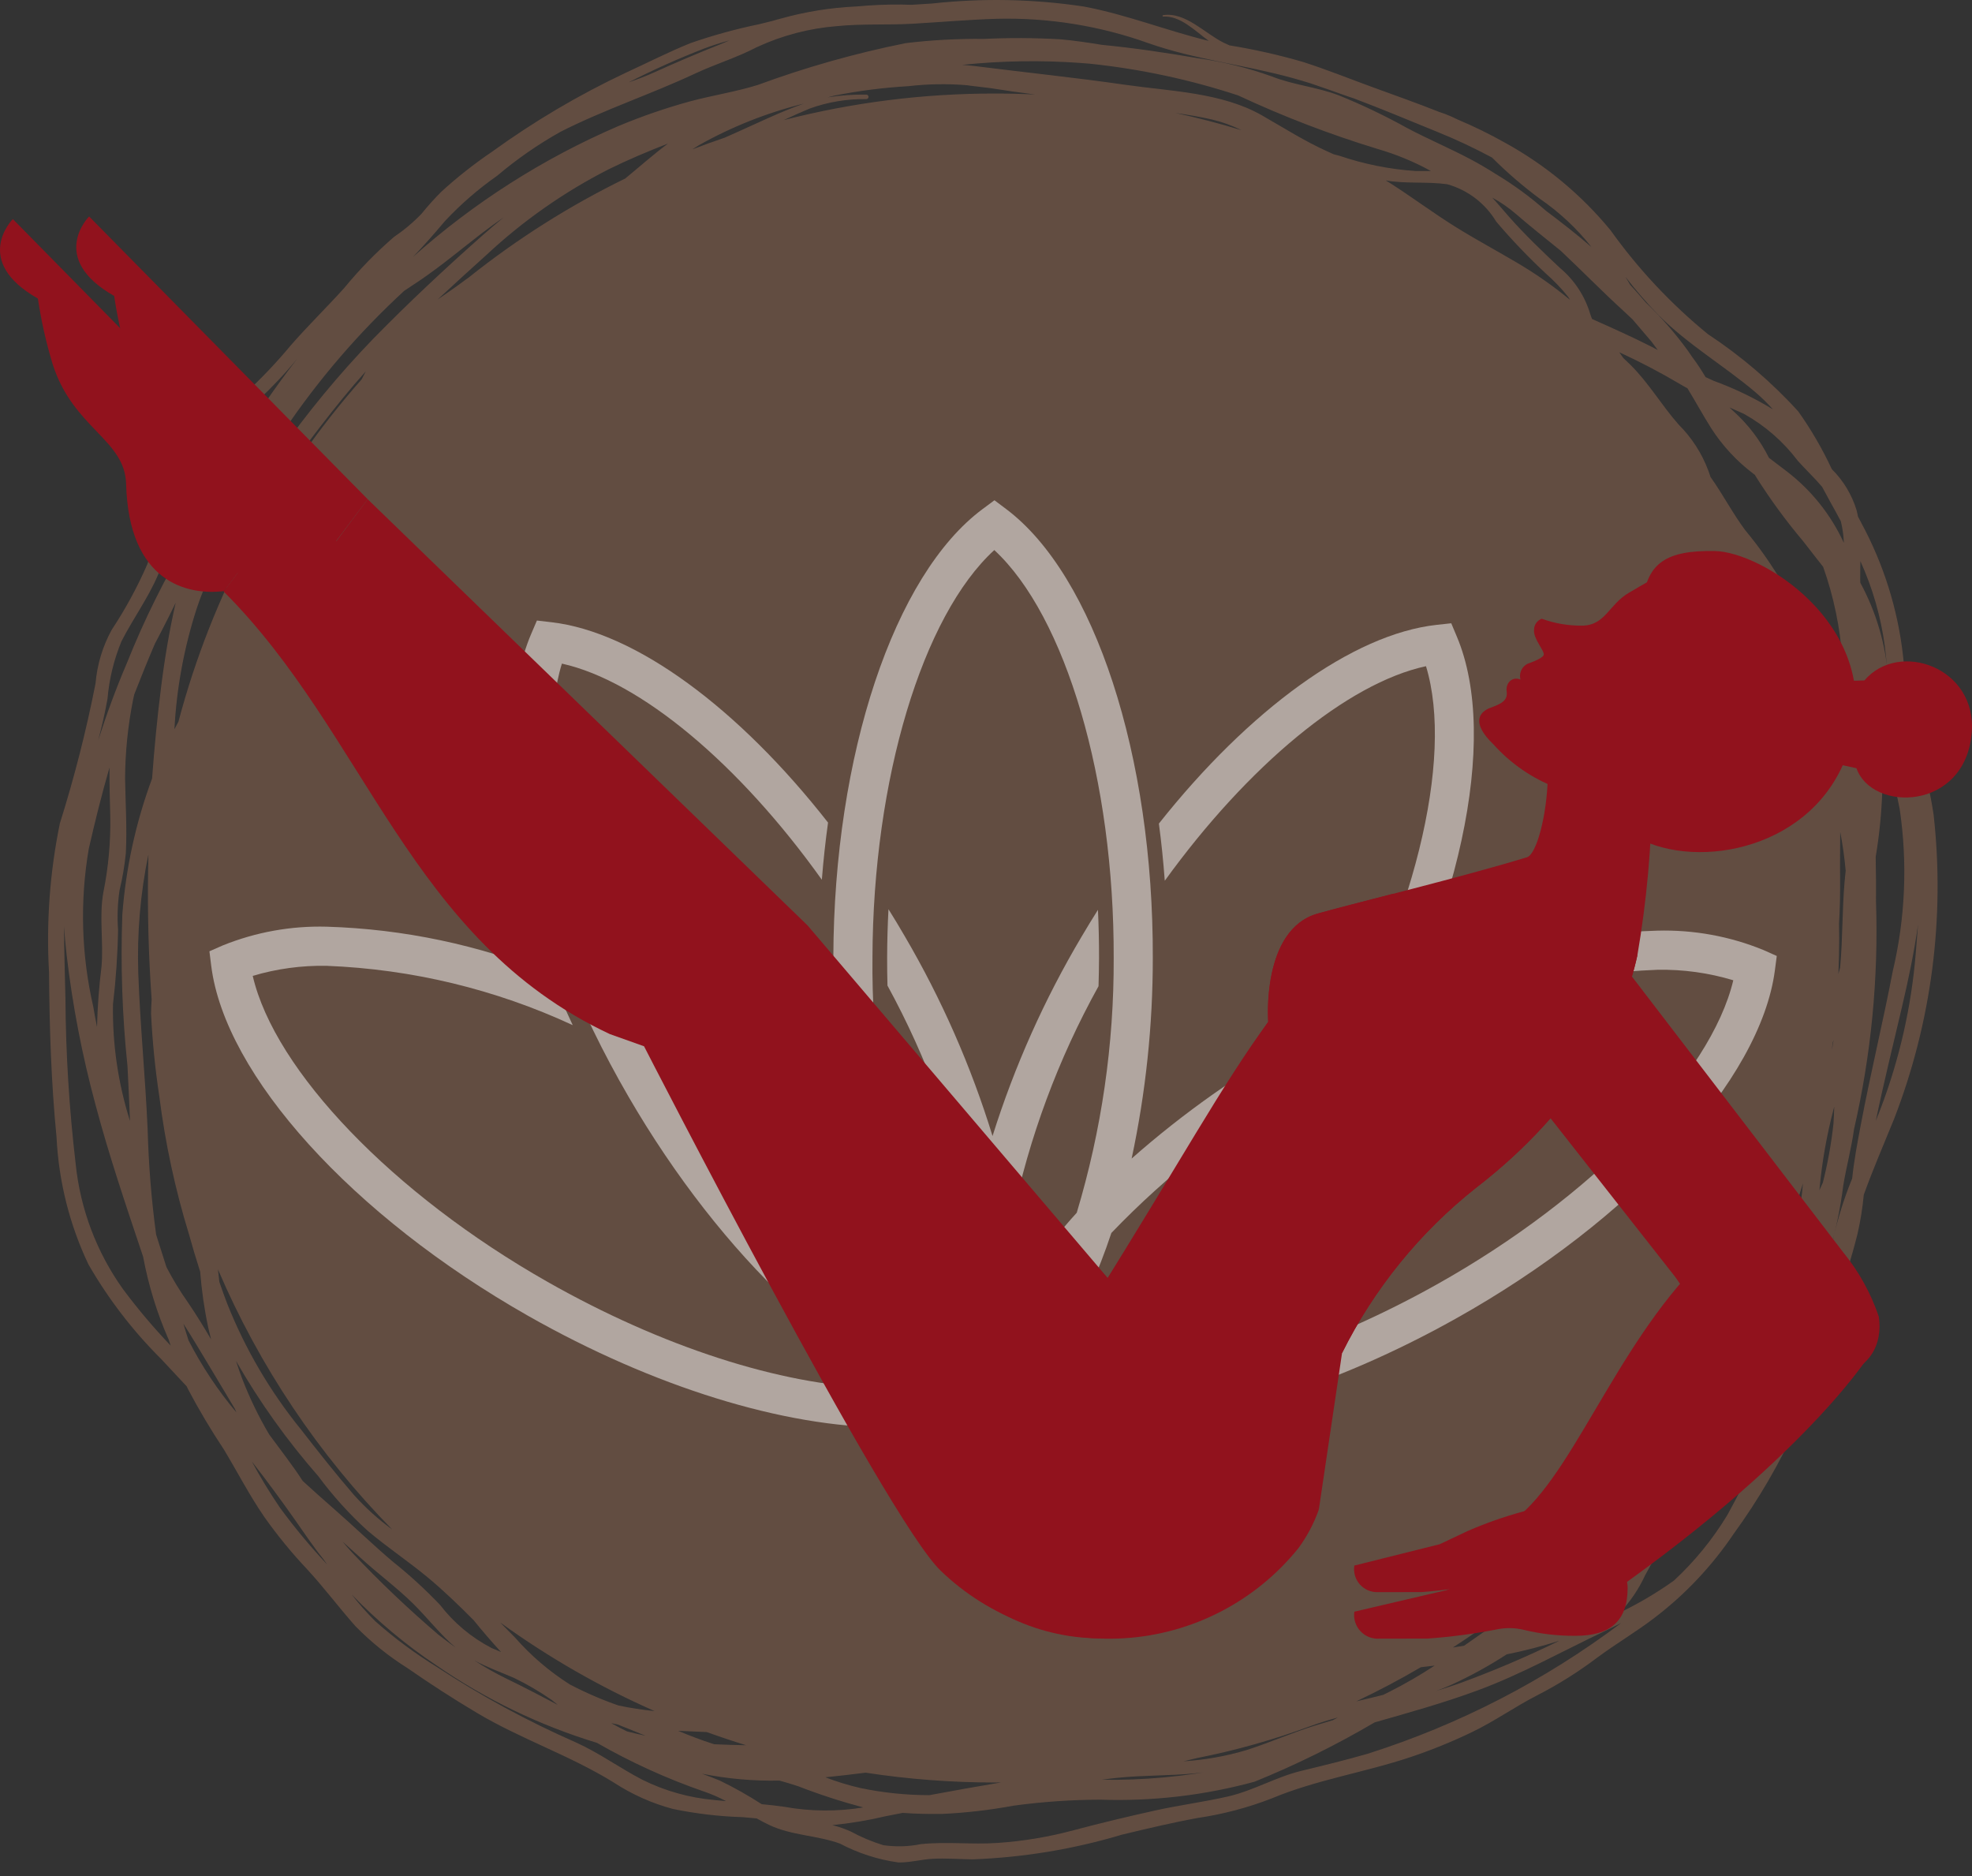 <?xml version="1.0" encoding="UTF-8"?> <svg xmlns="http://www.w3.org/2000/svg" width="82" height="78" viewBox="0 0 82 78" fill="none"><rect x="0" y="0" width="82" height="78" fill="#333333" stroke="none"/> <path opacity="0.5" d="M77.999 46.605C78.33 45.015 78.718 43.438 79.09 41.858C79.356 40.725 79.596 39.585 79.757 38.435C79.728 38.838 79.695 39.237 79.662 39.626C79.482 41.844 78.988 44.025 78.196 46.104C78.132 46.272 78.066 46.438 77.999 46.605ZM74.108 59.661C74.305 59.15 74.494 58.637 74.683 58.126C74.852 57.666 75.041 57.206 75.234 56.745C74.986 57.585 74.68 58.407 74.32 59.206C74.251 59.359 74.179 59.51 74.108 59.661ZM56.871 72.916C55.956 73.18 55.029 73.405 54.104 73.629C53.054 73.884 52.116 74.452 51.059 74.693C50.072 74.918 49.063 75.049 48.072 75.267C46.923 75.521 45.778 75.794 44.641 76.097C43.605 76.375 42.545 76.552 41.475 76.624C40.415 76.696 39.351 76.564 38.294 76.673C37.779 76.778 37.249 76.793 36.729 76.717C36.259 76.573 35.805 76.382 35.374 76.147C35.127 76.037 34.871 75.948 34.609 75.882C35.362 75.809 36.109 75.684 36.844 75.509C37.075 75.462 37.308 75.42 37.539 75.374C38.079 75.414 38.62 75.424 39.158 75.418C40.159 75.373 41.156 75.258 42.142 75.075C43.342 74.911 44.551 74.828 45.763 74.825C47.923 74.898 50.083 74.646 52.169 74.077C53.89 73.378 55.558 72.554 57.159 71.612C58.604 71.199 60.052 70.797 61.463 70.274C63.255 69.611 64.947 68.664 66.672 67.844C66.923 67.726 67.171 67.602 67.417 67.477C64.234 69.872 60.668 71.711 56.871 72.916ZM29.7 74.839C28.661 74.747 27.649 74.462 26.715 73.999C25.771 73.511 24.924 72.886 23.95 72.446C21.945 71.566 20.018 70.521 18.187 69.321C17.277 68.761 16.417 68.124 15.616 67.416C15.258 67.064 14.926 66.687 14.62 66.289C15.687 67.397 16.871 68.387 18.15 69.241C20.194 70.653 22.444 71.739 24.82 72.461C26.231 73.27 27.715 73.946 29.252 74.479C29.577 74.588 29.892 74.725 30.194 74.887C30.029 74.872 29.864 74.856 29.7 74.839ZM11.645 62.692C11.22 62.069 10.828 61.424 10.47 60.761C11.087 61.55 11.679 62.358 12.256 63.176C12.648 63.732 13.017 64.291 13.438 64.813C13.495 64.894 13.553 64.975 13.611 65.055C12.909 64.307 12.252 63.518 11.645 62.692ZM5.112 53.596C4.016 52.06 3.338 50.265 3.146 48.388C2.878 46.111 2.736 43.821 2.721 41.529C2.703 40.524 2.661 39.515 2.663 38.51C2.688 38.913 2.728 39.317 2.772 39.715C3.017 41.804 3.415 43.873 3.964 45.903C4.527 48.03 5.237 50.116 5.935 52.201L5.952 52.252C6.173 53.44 6.53 54.598 7.016 55.704C7.043 55.787 7.07 55.867 7.098 55.948C6.389 55.205 5.725 54.419 5.112 53.596ZM5.051 26.664C5.528 25.728 6.142 24.894 6.562 23.922C6.938 23.049 7.221 22.145 7.633 21.286C8.109 20.412 8.645 19.572 9.239 18.772C9.642 17.993 10.149 17.272 10.746 16.63C11.323 16.092 11.864 15.517 12.365 14.907C11.415 16.137 10.534 17.42 9.728 18.749C9.354 19.378 9.018 20.03 8.722 20.7C8.417 21.253 8.128 21.817 7.848 22.385C6.857 24.034 6 25.76 5.286 27.546C4.829 28.613 4.431 29.695 4.079 30.794C4.231 30.219 4.367 29.64 4.47 29.053C4.54 28.232 4.736 27.426 5.051 26.664ZM29.27 2.021C29.609 1.891 29.965 1.78 30.328 1.68C30.208 1.734 30.087 1.789 29.963 1.837C29.026 2.208 28.12 2.595 27.2 3.011C26.851 3.17 26.492 3.302 26.13 3.429C27.152 2.907 28.2 2.437 29.27 2.021ZM47.762 1.798C49.71 2.481 51.749 2.692 53.731 3.24C53.98 3.308 54.228 3.382 54.475 3.458C54.976 3.628 55.475 3.802 55.973 3.982C56.086 4.022 56.2 4.06 56.315 4.098C57.481 4.537 58.634 5.022 59.769 5.484C60.546 5.798 61.305 6.154 62.043 6.551C62.661 7.168 63.323 7.739 64.025 8.26C64.842 8.82 65.57 9.5 66.183 10.278C65.569 9.746 64.926 9.245 64.275 8.757C63.636 8.192 62.947 7.687 62.216 7.247C61.873 7.03 61.522 6.819 61.156 6.626C60.287 6.165 59.38 5.783 58.511 5.323C57.59 4.811 56.639 4.356 55.663 3.962C54.756 3.616 53.786 3.536 52.878 3.176C51.888 2.821 50.864 2.569 49.822 2.423C48.495 2.192 47.162 1.996 45.822 1.865C45.242 1.771 44.662 1.683 44.075 1.633C43.024 1.573 41.969 1.568 40.917 1.618C39.828 1.606 38.74 1.664 37.66 1.794C35.568 2.214 33.512 2.795 31.511 3.532C30.586 3.82 29.623 3.964 28.688 4.216C27.673 4.495 26.676 4.839 25.704 5.246C22.584 6.588 19.701 8.427 17.166 10.689C17.628 10.209 18.061 9.713 18.506 9.187C19.162 8.487 19.889 7.856 20.675 7.306C21.491 6.615 22.372 6.004 23.304 5.481C25.13 4.553 27.057 3.924 28.908 3.056C29.756 2.659 30.632 2.399 31.468 1.962C32.519 1.474 33.649 1.177 34.805 1.086C35.847 0.981 36.914 1.046 37.961 0.986C39.122 0.919 40.279 0.817 41.442 0.781C43.593 0.727 45.736 1.071 47.762 1.798ZM72.999 16.311C73.256 16.531 73.498 16.768 73.723 17.021C72.941 16.543 72.113 16.145 71.251 15.831C71.141 15.784 71.031 15.732 70.923 15.68C70.757 15.405 70.584 15.137 70.393 14.88L70.37 14.852C70.313 14.765 70.254 14.678 70.194 14.593C69.668 13.866 69.077 13.189 68.428 12.569C68.219 12.323 68.007 12.082 67.79 11.846C67.723 11.733 67.655 11.62 67.587 11.507C68.015 12.062 68.474 12.593 68.962 13.097C70.178 14.323 71.688 15.2 72.999 16.311ZM78.374 26.86C78.428 27.294 78.47 27.73 78.514 28.166C78.41 26.786 78.015 25.444 77.355 24.228C77.355 24.183 77.353 24.137 77.352 24.092C77.35 23.837 77.354 23.583 77.359 23.33C77.868 24.451 78.21 25.64 78.374 26.86ZM60.361 70.043C61.154 69.68 61.92 69.259 62.651 68.783C63.389 68.634 64.118 68.446 64.835 68.219L64.848 68.215C63.473 68.89 62.062 69.49 60.622 70.013C60.321 70.115 60.019 70.212 59.715 70.306C59.932 70.225 60.148 70.139 60.361 70.043ZM54.67 71.747C53.718 72.045 52.805 72.451 51.857 72.756C50.996 73.015 50.108 73.174 49.211 73.23C49.398 73.188 49.583 73.142 49.769 73.096C51.379 72.779 52.961 72.333 54.499 71.763C54.873 71.627 55.251 71.512 55.632 71.407C55.564 71.444 55.496 71.48 55.429 71.518C55.175 71.592 54.922 71.669 54.67 71.747ZM46.433 73.919C47.517 73.805 48.614 73.835 49.7 73.73C50.139 73.685 50.575 73.614 51.004 73.517C49.296 73.864 47.556 74.025 45.813 73.997C46.019 73.968 46.226 73.94 46.433 73.919ZM35.77 74.339C35.276 74.226 34.791 74.077 34.318 73.894C34.876 73.838 35.434 73.774 35.992 73.702C37.771 73.975 39.567 74.111 41.366 74.111C41.456 74.111 41.546 74.109 41.636 74.107C40.638 74.273 39.642 74.453 38.649 74.637C37.682 74.638 36.717 74.538 35.77 74.339ZM51.482 3.966C53.359 4.843 55.296 5.586 57.277 6.191C58.05 6.414 58.797 6.722 59.502 7.111C59.283 7.108 59.066 7.112 58.855 7.11C57.779 7.037 56.718 6.824 55.697 6.477C55.616 6.456 55.535 6.435 55.454 6.413C55.37 6.376 55.286 6.338 55.202 6.299C54.245 5.869 53.381 5.315 52.473 4.796C50.804 3.843 48.675 3.796 46.817 3.529C44.722 3.227 42.616 3.011 40.517 2.745C40.345 2.723 40.175 2.709 40.007 2.697C41.65 2.525 43.305 2.498 44.952 2.619C45.069 2.627 45.187 2.637 45.305 2.647C47.405 2.865 49.476 3.307 51.482 3.966ZM73.919 54.816C74.205 54.323 74.486 53.832 74.733 53.323C74.411 54.109 74.007 54.859 73.529 55.561C73.649 55.31 73.777 55.062 73.919 54.816ZM59.081 69.318C59.274 69.297 59.466 69.273 59.658 69.25C59.061 69.642 58.443 70.001 57.805 70.324C57.708 70.374 57.611 70.422 57.513 70.469C57.142 70.563 56.769 70.651 56.395 70.738C57.313 70.303 58.209 69.83 59.081 69.318ZM21.372 69.761C21.918 70.025 22.442 70.332 22.94 70.678C23.026 70.749 23.113 70.818 23.201 70.888C22.48 70.507 21.755 70.13 21.019 69.773C20.567 69.551 20.129 69.302 19.708 69.026C20.238 69.316 20.811 69.519 21.372 69.761ZM17.484 11.642C18.358 11.046 19.167 10.367 20.004 9.721C20.316 9.481 20.632 9.253 20.95 9.032C20.657 9.274 20.366 9.52 20.079 9.774C18.511 11.159 16.978 12.595 15.514 14.091C14.082 15.575 12.767 17.168 11.581 18.855C10.709 20.073 9.697 21.139 8.867 22.354C8.898 22.273 8.927 22.191 8.959 22.111C9.885 20.7 10.862 19.317 11.8 17.916C13.236 15.787 14.916 13.832 16.806 12.093C17.033 11.944 17.261 11.793 17.484 11.642ZM60.184 7.661C61.035 7.9 61.762 8.456 62.216 9.214C62.862 9.973 63.551 10.694 64.28 11.373C64.612 11.665 64.919 11.984 65.196 12.327C65.228 12.371 65.257 12.418 65.284 12.466C64.576 11.881 63.821 11.355 63.027 10.892C62.196 10.402 61.347 9.946 60.528 9.436C59.61 8.865 58.743 8.215 57.833 7.632C57.763 7.587 57.693 7.545 57.622 7.502C58.467 7.65 59.336 7.541 60.184 7.661ZM75.654 49.488C75.659 49.437 75.664 49.385 75.669 49.333C75.772 48.264 75.96 47.205 76.231 46.165C76.244 46.112 76.258 46.06 76.272 46.009C76.265 46.247 76.256 46.486 76.239 46.727C76.149 47.551 76.001 48.367 75.799 49.17C75.75 49.276 75.702 49.381 75.654 49.488ZM25.679 71.697C26.069 71.853 26.46 72.006 26.846 72.168C26.587 72.113 26.329 72.052 26.073 71.987C25.849 71.879 25.63 71.764 25.415 71.644C25.502 71.663 25.59 71.68 25.679 71.697ZM15.041 15.77C11.427 19.857 8.817 24.731 7.42 30.005C7.364 30.11 7.308 30.215 7.253 30.321C7.342 28.612 7.654 26.923 8.181 25.295C8.498 24.329 8.946 23.411 9.511 22.566C10.114 21.651 10.913 20.88 11.581 20.015C12.782 18.461 13.9 16.894 15.211 15.437C15.153 15.548 15.096 15.658 15.041 15.77ZM27.777 5.968C27.165 6.425 26.591 6.936 25.999 7.422C23.686 8.551 21.504 9.93 19.492 11.536C19.453 11.564 19.414 11.59 19.376 11.619C18.99 11.91 18.589 12.184 18.191 12.459C18.862 11.833 19.542 11.217 20.223 10.603C21.744 9.182 23.456 7.981 25.311 7.037C26.116 6.641 26.942 6.292 27.777 5.968ZM70.168 16.144C70.504 16.69 70.808 17.256 71.151 17.797C71.622 18.532 72.219 19.177 72.916 19.701L72.976 19.747C72.987 19.766 72.996 19.786 73.007 19.805C73.601 20.749 74.261 21.651 74.98 22.503C75.254 22.861 75.534 23.212 75.811 23.568C76.251 24.809 76.52 26.105 76.61 27.42C76.685 28.324 76.642 29.23 76.683 30.134C76.709 30.707 76.771 31.275 76.83 31.843C76.651 31.3 76.454 30.767 76.241 30.25C75.85 29.301 75.668 28.285 75.356 27.308C75.041 26.282 74.641 25.283 74.163 24.321C73.695 23.518 73.161 22.755 72.567 22.04C72.041 21.332 71.639 20.55 71.129 19.835C71.097 19.746 71.064 19.657 71.034 19.562C70.764 18.843 70.342 18.19 69.797 17.648C69.09 16.846 68.551 15.91 67.787 15.159C67.691 15.063 67.594 14.973 67.499 14.883C67.446 14.808 67.395 14.733 67.341 14.658L67.331 14.645C68.187 15.038 69.022 15.475 69.833 15.954C69.944 16.02 70.055 16.084 70.168 16.144ZM76.21 43.342C76.222 43.306 76.235 43.27 76.246 43.235C76.23 43.335 76.215 43.436 76.195 43.536C76.186 43.577 76.177 43.618 76.169 43.659C76.183 43.553 76.197 43.449 76.21 43.342ZM23.691 70.032C22.846 69.496 22.081 68.842 21.421 68.09C21.214 67.876 21.005 67.664 20.795 67.454C22.801 68.907 24.955 70.143 27.221 71.142C26.716 71.091 26.214 71.014 25.718 70.91C25.021 70.668 24.344 70.374 23.691 70.032ZM75.744 31.791C75.749 31.823 75.753 31.854 75.756 31.886C75.744 31.829 75.731 31.774 75.72 31.718C75.728 31.742 75.736 31.767 75.744 31.791ZM70.448 59.602C69.827 60.438 69.21 61.277 68.542 62.079C67.986 62.578 67.397 63.04 66.811 63.475C66.482 63.719 66.149 63.965 65.81 64.201C67.973 62.105 69.858 59.74 71.419 57.164C71.382 57.643 71.29 58.116 71.145 58.575C70.887 58.899 70.654 59.242 70.448 59.602ZM76.699 36.698C76.6 37.867 76.625 39.041 76.518 40.213V40.224C76.495 40.316 76.47 40.408 76.444 40.498C76.464 40.001 76.478 39.502 76.478 38.999C76.478 38.802 76.473 38.605 76.47 38.408C76.509 37.78 76.52 37.142 76.515 36.492C76.507 35.853 76.518 35.219 76.52 34.585C76.623 35.119 76.699 35.658 76.747 36.199C76.73 36.366 76.713 36.532 76.699 36.698ZM33.431 4.306C32.46 4.644 31.5 5.118 30.565 5.533C30.422 5.596 30.279 5.66 30.137 5.723C29.682 5.876 29.233 6.041 28.786 6.212C28.87 6.157 28.953 6.102 29.039 6.05C30.417 5.272 31.894 4.685 33.431 4.306ZM9.121 53.297C9.1 53.126 9.081 52.951 9.063 52.777C10.785 56.802 13.243 60.471 16.311 63.593C15.732 63.172 15.199 62.691 14.72 62.159C13.958 61.276 13.236 60.36 12.52 59.44C11.236 57.861 10.2 56.095 9.448 54.204C9.332 53.904 9.225 53.602 9.121 53.297ZM29.706 72.521C29.687 72.515 29.668 72.51 29.649 72.505C29.156 72.348 28.673 72.161 28.195 71.962C28.598 71.982 28.998 71.998 29.389 72.014C29.929 72.209 30.476 72.392 31.028 72.562C30.587 72.554 30.147 72.542 29.706 72.521ZM74.444 52.113C74.234 52.601 74.029 53.09 73.821 53.578C73.48 54.217 73.091 54.832 72.763 55.477C72.562 55.872 72.408 56.282 72.246 56.684C72.249 56.625 72.252 56.566 72.255 56.507C72.543 55.733 72.805 54.947 73.047 54.154C73.813 52.554 74.456 50.898 74.971 49.2C74.885 50.185 74.709 51.16 74.444 52.113ZM50.403 4.97C50.827 5.071 51.238 5.22 51.629 5.414C50.724 5.138 49.805 4.898 48.871 4.695C49.384 4.771 49.896 4.854 50.403 4.97ZM40.386 3.568C40.652 3.603 40.918 3.633 41.184 3.664C41.804 3.764 42.426 3.85 43.049 3.93C42.491 3.903 41.93 3.889 41.366 3.889C38.404 3.887 35.454 4.258 32.585 4.995C32.946 4.826 33.309 4.662 33.674 4.511C34.428 4.24 35.224 4.108 36.024 4.12C36.049 4.12 36.072 4.11 36.089 4.092C36.106 4.075 36.115 4.051 36.115 4.027C36.115 4.003 36.106 3.979 36.089 3.962C36.072 3.944 36.049 3.934 36.024 3.933C35.483 3.925 34.942 3.964 34.407 4.049C34.5 4.025 34.593 4.002 34.684 3.978C35.701 3.775 36.731 3.643 37.765 3.583C38.573 3.49 39.388 3.476 40.199 3.542C40.261 3.55 40.324 3.559 40.386 3.568ZM6.921 52.682C6.78 52.232 6.637 51.782 6.492 51.332C6.297 49.89 6.18 48.439 6.14 46.985C6.046 44.81 5.827 42.641 5.75 40.469C5.694 38.808 5.835 37.146 6.172 35.519C6.127 37.307 6.154 39.098 6.261 40.875C6.274 41.103 6.289 41.332 6.306 41.56C6.293 41.753 6.283 41.946 6.281 42.139C6.337 43.296 6.452 44.449 6.626 45.594C6.872 47.536 7.285 49.455 7.861 51.326C8.005 51.845 8.159 52.361 8.324 52.875C8.385 53.66 8.498 54.44 8.662 55.21C8.698 55.369 8.738 55.529 8.778 55.688C8.475 55.173 8.163 54.662 7.827 54.169C7.492 53.694 7.189 53.198 6.921 52.682ZM12.589 61.576C12.165 60.919 11.68 60.306 11.217 59.673C11.205 59.657 11.193 59.639 11.181 59.621C10.752 58.892 10.383 58.129 10.077 57.34C9.981 57.087 9.894 56.835 9.814 56.583C10.791 58.289 11.937 59.894 13.233 61.372C13.844 62.197 14.534 62.96 15.295 63.65C16.096 64.327 16.974 64.911 17.782 65.58C18.457 66.139 19.081 66.746 19.695 67.362C20.061 67.815 20.441 68.258 20.836 68.686C20.706 68.631 20.575 68.576 20.444 68.521C19.605 68.087 18.871 67.474 18.296 66.725C17.678 66.077 17.016 65.472 16.316 64.914C15.487 64.21 14.705 63.451 13.886 62.735C13.45 62.353 13.016 61.968 12.589 61.576ZM63.223 66.816C62.428 67.329 61.657 67.884 60.878 68.426C60.724 68.451 60.569 68.475 60.414 68.498C61.178 68.004 61.921 67.481 62.642 66.93C63.297 66.614 63.948 66.293 64.589 65.952C64.138 66.25 63.672 66.526 63.223 66.816ZM64.901 10.428C65.786 11.26 66.638 12.135 67.528 12.944C67.652 13.059 67.773 13.171 67.892 13.287C68.155 13.592 68.416 13.899 68.676 14.207C68.761 14.324 68.847 14.439 68.934 14.554C68.853 14.511 68.773 14.467 68.691 14.425C67.875 14.008 67.036 13.637 66.2 13.262C66.171 13.189 66.143 13.114 66.119 13.035C65.894 12.292 65.456 11.632 64.86 11.135C64.134 10.453 63.413 9.764 62.752 9.017C62.514 8.749 62.29 8.474 62.05 8.216C62.396 8.402 62.72 8.625 63.018 8.881C63.638 9.417 64.274 9.919 64.901 10.428ZM4.698 41.751C4.82 40.726 4.891 39.695 4.909 38.663C4.87 38.114 4.89 37.562 4.97 37.018C5.093 36.511 5.18 35.996 5.232 35.477C5.286 34.442 5.218 33.402 5.201 32.366C5.207 31.265 5.319 30.167 5.535 29.087C5.548 29.015 5.566 28.944 5.582 28.872C5.856 28.171 6.139 27.466 6.44 26.766C6.52 26.613 6.601 26.46 6.681 26.306C6.896 25.894 7.102 25.477 7.306 25.059C7.038 26.236 6.84 27.431 6.692 28.624C6.537 29.865 6.415 31.115 6.325 32.367C5.649 34.186 5.232 36.091 5.087 38.025C5.011 40.126 5.082 42.229 5.301 44.319C5.343 45.08 5.373 45.844 5.406 46.61C4.909 45.039 4.67 43.398 4.698 41.751ZM7.839 55.729C7.765 55.5 7.695 55.268 7.626 55.036C8.014 55.637 8.375 56.254 8.745 56.866C9.087 57.431 9.42 58.002 9.762 58.566C9.786 58.619 9.808 58.673 9.832 58.726C9.057 57.805 8.389 56.8 7.839 55.729ZM18.243 67.977C16.983 66.902 15.782 65.76 14.645 64.555C14.506 64.404 14.372 64.249 14.241 64.091C14.502 64.325 14.761 64.559 15.02 64.794C15.722 65.437 16.498 66.003 17.175 66.671C17.783 67.269 18.298 67.948 18.948 68.503C18.71 68.331 18.475 68.156 18.243 67.977ZM64.839 67.494C64.678 67.544 64.518 67.59 64.358 67.637C64.771 67.352 65.183 67.067 65.598 66.79C65.635 66.764 65.663 66.728 65.68 66.687C65.697 66.645 65.702 66.6 65.694 66.556C65.685 66.512 65.665 66.471 65.634 66.439C65.603 66.406 65.564 66.383 65.521 66.372C65.567 66.341 65.615 66.31 65.661 66.278C66.41 65.676 67.1 65.005 67.724 64.274C68.121 63.872 68.5 63.458 68.867 63.036L68.888 63.02C68.942 62.977 68.995 62.934 69.048 62.89C68.954 63.09 68.855 63.289 68.747 63.486C68.299 64.465 67.769 65.403 67.163 66.292C66.522 66.91 65.714 67.328 64.839 67.494ZM74.755 19.157C75.101 19.541 75.456 19.875 75.766 20.239C75.883 20.46 76.004 20.681 76.126 20.902C76.27 21.159 76.41 21.416 76.546 21.672C76.619 21.967 76.661 22.269 76.672 22.573C76.133 21.4 75.316 20.377 74.291 19.593C74.04 19.401 73.795 19.219 73.557 19.035C73.193 18.307 72.696 17.653 72.092 17.107C72.031 17.054 71.975 16.998 71.918 16.942C72.118 17.029 72.319 17.116 72.52 17.209C73.392 17.696 74.154 18.359 74.755 19.157ZM3.69 35.295C3.949 34.157 4.23 33.026 4.554 31.907C4.548 32.592 4.568 33.27 4.585 33.92C4.606 34.983 4.511 36.044 4.301 37.086C4.113 38.094 4.312 39.169 4.221 40.192C4.117 41.025 4.054 41.863 4.034 42.702C3.978 42.419 3.926 42.135 3.877 41.851C3.382 39.699 3.318 37.471 3.69 35.295ZM32.616 75.122C32.303 75.076 31.989 75.042 31.674 75.013C31.11 74.648 30.524 74.318 29.919 74.026C29.676 73.927 29.432 73.835 29.189 73.745C30.25 73.958 31.331 74.054 32.413 74.031C32.673 74.104 32.932 74.18 33.189 74.266C34.075 74.61 34.98 74.904 35.899 75.148C34.811 75.326 33.701 75.317 32.616 75.122ZM77.018 48.997C76.611 49.986 76.309 51.016 76.116 52.068C75.636 54.018 74.975 55.919 74.142 57.746C73.531 59.56 72.756 61.316 71.827 62.99C71.217 63.998 70.469 64.916 69.605 65.717C68.895 66.223 68.143 66.667 67.358 67.046C67.791 66.589 68.146 66.064 68.409 65.493C68.912 64.551 69.465 63.625 69.922 62.66C70.077 62.325 70.214 61.983 70.333 61.634C70.472 61.456 70.598 61.266 70.709 61.069C70.83 60.848 70.933 60.618 71.019 60.381C71.15 60.193 71.273 60.001 71.388 59.806C71.418 59.764 71.449 59.722 71.479 59.68C72.783 58.139 73.973 56.506 75.041 54.793C75.864 53.055 76.406 51.197 76.647 49.289C76.777 48.499 76.987 47.732 77.096 46.941C77.807 43.848 78.114 40.676 78.008 37.503C78.013 36.878 78.007 36.251 77.995 35.626C78.147 34.72 78.238 33.805 78.269 32.887C78.248 31.784 78.131 30.686 77.919 29.604C77.897 29.468 77.877 29.333 77.86 29.197C78.223 30.676 78.704 32.128 78.992 33.626C79.326 35.879 79.228 38.175 78.703 40.39C78.295 42.515 77.783 44.618 77.38 46.744C77.237 47.499 77.096 48.238 77.018 48.997ZM80.404 33.878C80.262 32.926 80.041 31.988 79.743 31.072C79.45 29.944 79.258 28.792 79.169 27.629C78.996 25.683 78.449 23.788 77.558 22.048C77.46 21.858 77.36 21.669 77.259 21.479C77.241 21.386 77.221 21.293 77.197 21.201C76.999 20.562 76.649 19.981 76.175 19.51L76.158 19.48C75.769 18.648 75.306 17.852 74.774 17.104C73.661 15.881 72.399 14.803 71.018 13.893C69.484 12.639 68.122 11.186 66.969 9.573C65.753 8.094 64.266 6.861 62.589 5.938C61.948 5.577 61.287 5.253 60.608 4.968C60.439 4.882 60.265 4.805 60.087 4.738C60.004 4.707 59.921 4.679 59.837 4.651C58.93 4.291 58.007 3.965 57.114 3.639C56.135 3.282 55.162 2.889 54.169 2.572C53.17 2.282 52.154 2.054 51.126 1.887C51.053 1.854 50.98 1.824 50.907 1.788C50.127 1.416 49.294 0.481 48.362 0.631C48.329 0.637 48.337 0.691 48.37 0.69C49.078 0.642 49.698 1.289 50.266 1.702C48.517 1.276 46.845 0.606 45.069 0.272C42.981 -0.042 40.861 -0.084 38.761 0.146C38.474 0.167 38.188 0.185 37.901 0.2C37.756 0.195 37.611 0.19 37.465 0.189C36.846 0.184 36.227 0.211 35.61 0.27L35.556 0.272C34.513 0.322 33.479 0.49 32.473 0.772C32.366 0.797 32.262 0.828 32.159 0.86C31.963 0.907 31.769 0.955 31.575 1.005C30.605 1.205 29.65 1.468 28.715 1.792C27.798 2.162 26.906 2.619 26.008 3.031C24.062 3.949 22.205 5.046 20.462 6.308C19.72 6.81 19.015 7.365 18.353 7.97C18.061 8.262 17.786 8.569 17.527 8.89C17.18 9.25 16.796 9.573 16.381 9.853C15.634 10.498 14.943 11.207 14.317 11.971C13.588 12.781 12.803 13.542 12.087 14.364C11.501 15.069 10.87 15.734 10.196 16.356C9.61 16.99 9.121 17.706 8.743 18.482C8.25 19.266 7.67 19.963 7.236 20.789C6.815 21.66 6.443 22.555 6.123 23.468C5.71 24.416 5.214 25.326 4.643 26.189C4.267 26.876 4.039 27.634 3.973 28.415C3.587 30.38 3.092 32.322 2.49 34.232C2.072 36.269 1.92 38.351 2.039 40.427C2.056 42.719 2.128 45.01 2.352 47.292C2.442 49.119 2.891 50.911 3.675 52.565C4.505 54.007 5.524 55.333 6.704 56.506C7.058 56.885 7.412 57.263 7.764 57.641C7.78 57.676 7.796 57.712 7.813 57.747C8.268 58.609 8.766 59.447 9.306 60.259C9.873 61.198 10.368 62.166 10.993 63.072C11.534 63.838 12.128 64.564 12.772 65.246C13.474 66.005 14.088 66.831 14.774 67.605C15.428 68.274 16.16 68.863 16.953 69.36C17.887 70.01 18.843 70.627 19.821 71.21C21.667 72.311 23.709 72.986 25.534 74.119C26.287 74.61 27.112 74.978 27.98 75.21C28.938 75.408 29.912 75.523 30.89 75.552C31.082 75.567 31.273 75.585 31.464 75.604C31.636 75.7 31.809 75.793 31.988 75.877C32.912 76.316 33.967 76.305 34.921 76.648C35.682 77.05 36.507 77.317 37.359 77.435C37.83 77.444 38.309 77.308 38.778 77.283C39.332 77.254 39.891 77.298 40.445 77.306C42.552 77.228 44.64 76.883 46.659 76.278C47.696 76.029 48.739 75.78 49.788 75.588C50.845 75.433 51.882 75.16 52.877 74.774C54.728 73.996 56.759 73.691 58.663 73.051C59.527 72.761 60.371 72.418 61.193 72.023C62.142 71.57 62.996 70.956 63.932 70.48C64.808 70.029 65.644 69.503 66.429 68.909C67.214 68.327 68.06 67.835 68.835 67.235C70.101 66.264 71.2 65.093 72.091 63.77C74.156 60.932 75.62 57.702 76.395 54.279C76.662 53.285 76.99 52.305 77.238 51.305C77.362 50.768 77.449 50.223 77.5 49.674C77.881 48.618 78.328 47.586 78.761 46.52C80.317 42.5 80.882 38.163 80.404 33.878Z" fill="#926850"></path> <path opacity="0.5" d="M41.345 22.87C44.314 25.617 46.332 32.428 46.31 39.834C46.324 43.42 45.806 46.989 44.773 50.423C44.142 51.116 43.553 51.846 43.011 52.61C43.057 53.206 43.074 53.804 43.06 54.401L43.06 54.427C42.575 55.294 41.963 56.084 41.244 56.769C40.529 56.079 39.921 55.286 39.442 54.416L39.442 54.39C39.431 53.793 39.452 53.196 39.502 52.601C38.965 51.833 38.38 51.099 37.752 50.402C36.74 46.962 36.243 43.391 36.279 39.805C36.301 32.399 38.36 25.6 41.345 22.87ZM46.213 51.263C48.536 48.842 51.189 46.761 54.094 45.082C54.211 44.892 54.326 44.7 54.44 44.506C54.846 43.817 55.228 43.117 55.585 42.414C55.068 42.676 54.553 42.951 54.041 43.237C51.541 44.624 49.199 46.278 47.056 48.169C47.641 45.431 47.937 42.639 47.936 39.839C47.961 31.425 45.51 23.919 41.836 21.163L41.351 20.799L40.864 21.161C37.174 23.895 34.678 31.385 34.652 39.8C34.636 42.6 34.914 45.394 35.483 48.135C33.351 46.231 31.019 44.563 28.528 43.161C28.017 42.871 27.504 42.594 26.989 42.328C27.342 43.034 27.719 43.736 28.121 44.428C28.234 44.622 28.348 44.815 28.464 45.007C31.358 46.702 33.999 48.798 36.307 51.232C37.377 54.518 38.911 57.093 40.753 58.475L40.992 58.655L41.001 58.663H41.002L41.238 58.839L41.474 58.664H41.476L41.485 58.656L41.725 58.478C43.575 57.107 45.124 54.54 46.213 51.263Z" fill="white"></path> <path opacity="0.5" d="M56.426 45.675C60.693 38.423 62.363 30.707 60.581 26.473L60.346 25.914L59.744 25.979C56.241 26.363 51.932 29.52 48.189 34.242C48.293 35.02 48.374 35.812 48.434 36.619C51.89 31.837 56.023 28.403 59.296 27.698C60.474 31.569 58.779 38.468 55.024 44.851C52.076 49.861 48.232 53.916 44.802 55.838C44.236 56.797 43.538 57.671 42.729 58.435C47.123 57.323 52.485 52.373 56.426 45.675Z" fill="white"></path> <path opacity="0.5" d="M40.436 50.674C40.212 51.895 40.106 53.135 40.119 54.377C40.308 54.687 40.503 54.977 40.705 55.247C40.726 55.275 40.748 55.301 40.77 55.329C40.836 55.416 40.902 55.503 40.97 55.585C41.061 55.696 41.153 55.803 41.246 55.905C41.34 55.804 41.433 55.697 41.525 55.587C41.593 55.505 41.66 55.419 41.726 55.333C41.748 55.304 41.77 55.279 41.791 55.25L41.791 55.249C41.995 54.981 42.192 54.693 42.383 54.384C42.403 53.142 42.304 51.901 42.088 50.678C42.791 47.291 44.001 44.029 45.679 41.003C45.691 40.615 45.698 40.224 45.7 39.832C45.702 39.158 45.686 38.489 45.655 37.828C45.425 38.192 45.199 38.563 44.977 38.939C43.426 41.551 42.183 44.334 41.272 47.233C40.379 44.329 39.153 41.538 37.617 38.917C37.398 38.539 37.174 38.168 36.945 37.802C36.91 38.463 36.891 39.132 36.889 39.806C36.888 40.199 36.892 40.589 36.903 40.977C38.563 44.013 39.754 47.282 40.436 50.674Z" fill="white"></path> <path opacity="0.5" d="M37.691 55.817C34.273 53.874 30.453 49.796 27.535 44.768C23.817 38.363 22.164 31.454 23.365 27.591C26.634 28.315 30.746 31.774 34.174 36.577C34.238 35.77 34.324 34.978 34.432 34.201C30.718 29.456 26.429 26.273 22.928 25.87L22.326 25.8L22.087 26.358C20.281 30.581 21.904 38.308 26.128 45.584C30.029 52.306 35.361 57.288 39.748 58.426C38.944 57.657 38.251 56.779 37.691 55.817Z" fill="white"></path> <path opacity="0.5" d="M73.328 39.499C71.928 38.926 70.424 38.652 68.912 38.694C65.751 38.787 62.63 39.432 59.692 40.602C59.406 41.307 59.094 42.016 58.756 42.728C61.952 41.272 65.402 40.454 68.912 40.321C69.983 40.3 71.05 40.447 72.074 40.757C71.139 44.693 66.195 49.794 59.733 53.41C54.984 56.068 50.044 57.632 46.091 57.74C45.093 58.334 44.017 58.789 42.895 59.092L42.883 59.094C43.795 59.287 44.724 59.38 45.655 59.373C49.946 59.373 55.367 57.718 60.527 54.829C67.87 50.721 73.204 44.901 73.803 40.348L73.882 39.746L73.328 39.499Z" fill="white"></path> <path opacity="0.5" d="M36.389 57.71C32.438 57.579 27.514 55.989 22.775 53.3C16.334 49.646 11.421 44.514 10.509 40.574C11.507 40.277 12.544 40.136 13.585 40.156C17.125 40.294 20.602 41.132 23.815 42.622C23.482 41.911 23.174 41.2 22.891 40.491C19.93 39.29 16.779 38.625 13.585 38.529C12.106 38.489 10.635 38.754 9.263 39.308L8.708 39.552L8.783 40.154C9.354 44.711 14.654 50.562 21.972 54.715C27.16 57.658 32.606 59.346 36.915 59.347H36.915C37.813 59.353 38.71 59.265 39.59 59.085L39.578 59.081C38.458 58.772 37.385 58.311 36.389 57.71Z" fill="white"></path> <path d="M69.635 53.06L60.771 41.78C60.364 41.251 60.162 40.592 60.205 39.925C60.248 39.259 60.532 38.631 61.004 38.159C61.245 37.936 61.532 37.768 61.845 37.668C62.158 37.567 62.489 37.536 62.815 37.577C63.142 37.618 63.455 37.729 63.733 37.904C64.012 38.078 64.249 38.311 64.428 38.587L72.877 50.362C73.477 51.153 73.936 52.04 74.234 52.986C74.298 53.293 74.293 53.611 74.219 53.916C74.145 54.221 74.004 54.506 73.805 54.749C73.607 54.993 73.357 55.189 73.073 55.323C72.789 55.457 72.478 55.526 72.165 55.524V55.524C71.191 54.926 70.357 54.126 69.72 53.177C69.692 53.138 69.664 53.098 69.635 53.06Z" fill="#91121D"></path> <path d="M73.799 54.682C73.799 54.682 73.064 57.719 65.394 65.174C64.86 65.693 62.51 63.586 63.2 63C65.651 60.917 67.551 55.105 71.468 51.752C72.302 51.038 73.799 54.682 73.799 54.682Z" fill="#91121D"></path> <path d="M61.043 63.648L59.866 64.204L56.316 65.091C56.294 65.229 56.303 65.371 56.342 65.506C56.381 65.641 56.449 65.765 56.542 65.871C56.634 65.976 56.749 66.06 56.878 66.117C57.006 66.173 57.146 66.2 57.286 66.197C58.372 66.196 58.209 66.196 59.113 66.195C60.031 66.125 60.942 65.995 61.842 65.805C62.166 65.742 62.501 65.752 62.82 65.835C63.474 66.004 64.146 66.087 64.821 66.08C66.124 66.077 66.812 65.497 66.812 64.11C66.812 63.476 66.259 62.445 65.653 62.382C64.064 62.585 62.513 63.011 61.043 63.648V63.648Z" fill="#91121D"></path> <path d="M12.487 24.467C10.937 24.654 8.524 24.088 8.415 20.009C8.365 18.157 6.22 17.704 5.365 15.045C5.091 14.148 4.885 13.232 4.747 12.304C1.973 10.732 3.705 9 3.705 9L15.289 20.756L12.487 24.467Z" fill="#91121D"></path> <path d="M66.977 31.211L68.703 32.906C68.678 35.195 68.471 37.479 68.083 39.735C67.506 42.405 65.621 46.113 61.379 49.385C59.038 51.237 57.135 53.584 55.806 56.257L49.011 52.077C49.011 52.077 50.841 45.066 52.736 42.486C52.736 42.486 52.438 38.644 54.799 37.982C56.415 37.529 60.738 36.482 63.496 35.642C63.892 35.522 64.329 33.891 64.361 32.3L66.977 31.211Z" fill="#91121D"></path> <path d="M77.195 31.94C77.839 33.778 81.716 33.725 81.989 30.466C82.216 27.744 78.953 26.603 77.526 28.291C76.596 29.389 77.01 31.413 77.195 31.94Z" fill="#91121D"></path> <path d="M76.32 31.75L77.195 31.94C77.634 31.448 77.904 30.827 77.963 30.17C78.023 29.513 77.869 28.854 77.526 28.291L76.733 28.314L76.32 31.75Z" fill="#91121D"></path> <path d="M68.317 24.933C68.519 23.418 69.278 22.872 71.311 22.91C73.218 22.945 78.014 25.849 77.053 30.487C76.139 34.901 71.385 36.14 68.593 35.063C67.027 34.459 67.503 32.637 67.503 32.637C67.503 32.637 68.082 26.706 68.317 24.933Z" fill="#91121D"></path> <path d="M70.054 23.955C69.826 23.884 69.585 23.862 69.347 23.888C69.11 23.915 68.88 23.99 68.673 24.109C68.297 24.309 68.174 24.389 67.734 24.645C66.9 25.129 66.752 26.011 65.778 26.012C65.209 26.017 64.644 25.92 64.109 25.725C64.014 25.76 63.933 25.823 63.876 25.906C63.818 25.989 63.788 26.087 63.789 26.188C63.752 26.58 64.256 27.077 64.187 27.239C64.118 27.4 63.512 27.6 63.512 27.6C63.397 27.66 63.306 27.757 63.253 27.876C63.201 27.995 63.191 28.128 63.224 28.253C62.882 28.113 62.6 28.393 62.651 28.755C62.703 29.117 62.438 29.26 61.983 29.424C61.527 29.588 61.144 30.035 62.109 30.957C62.819 31.748 63.707 32.359 64.7 32.741C65.692 33.123 66.761 33.264 67.818 33.154C67.818 33.154 68.787 34.026 70.512 32.895C72.237 31.763 70.735 30.556 69.933 31.173C69.664 31.381 69.35 31.523 69.017 31.591C68.683 31.658 68.339 31.648 68.01 31.561C68.01 31.561 68.608 31.1 69.877 30.123C69.877 30.123 68.702 26.126 70.054 23.955Z" fill="#91121D"></path> <path d="M55.805 56.255C57.134 53.583 59.037 51.236 61.377 49.384C65.62 46.112 67.504 42.404 68.081 39.734C67.15 37.905 64.787 37.744 62.027 38.494C61.292 38.733 60.5 38.733 59.766 38.492C59.031 38.252 58.392 37.785 57.941 37.158L57.94 37.157C56.631 37.496 55.473 37.791 54.798 37.981C52.436 38.643 52.735 42.485 52.735 42.485C50.84 45.065 49.009 48.421 45.584 53.892L54.84 62.764L55.805 56.255Z" fill="#91121D"></path> <path d="M73.144 54.813L63.548 43.379C63.108 42.853 62.889 42.177 62.935 41.493C62.982 40.809 63.292 40.169 63.8 39.708C64.066 39.481 64.377 39.311 64.712 39.209C65.047 39.108 65.4 39.076 65.748 39.117C66.096 39.158 66.432 39.27 66.735 39.446C67.037 39.623 67.3 39.859 67.507 40.142L76.654 52.079C77.299 52.871 77.796 53.772 78.124 54.739C78.293 55.837 77.812 57.109 75.883 57.311H75.883C74.841 56.716 73.939 55.905 73.236 54.932C73.207 54.892 73.176 54.852 73.144 54.813Z" fill="#91121D"></path> <path d="M77.653 56.458C77.653 56.458 74.632 61.188 65.299 67.4C64.643 67.837 63.023 65.484 63.769 64.89C66.423 62.778 70.084 57.038 75.129 53.487C76.079 52.819 77.653 56.458 77.653 56.458Z" fill="#91121D"></path> <path d="M61.434 65.547L60.16 66.11L56.316 67.009C56.295 67.155 56.307 67.304 56.352 67.445C56.396 67.585 56.471 67.714 56.572 67.822C56.673 67.93 56.797 68.013 56.934 68.067C57.072 68.12 57.219 68.141 57.367 68.13C58.542 68.129 58.365 68.129 59.345 68.128C60.337 68.058 61.324 67.926 62.3 67.734C62.651 67.669 63.012 67.679 63.359 67.763C64.068 67.935 64.795 68.019 65.525 68.012C66.936 68.008 67.681 67.421 67.681 66.015C67.681 65.372 67.082 64.327 66.425 64.263C64.712 64.468 63.034 64.899 61.434 65.547V65.547Z" fill="#91121D"></path> <path d="M28.278 43.44L26.99 42.935C19.438 39.032 17.87 30.465 12.487 24.504L15.289 20.756L33.579 38.475L54.219 62.717C53.748 63.225 53.304 63.757 52.889 64.311C52.162 65.394 51.198 66.298 50.071 66.953C48.943 67.609 47.681 67.999 46.38 68.094C45.079 68.189 43.773 67.987 42.562 67.502C41.351 67.018 40.266 66.264 39.39 65.298C37.33 63.111 28.278 43.44 28.278 43.44Z" fill="#91121D"></path> <path d="M26.781 43.501L25.358 42.994C17.016 39.081 15.257 30.546 9.3 24.593L12.107 20.871L32.608 38.577L54.84 62.764C54.637 63.336 54.352 63.876 53.993 64.365C53.114 65.458 52.016 66.356 50.77 67.001C49.525 67.647 48.158 68.025 46.758 68.113C45.358 68.201 43.955 67.997 42.639 67.512C41.322 67.028 40.12 66.275 39.111 65.301C36.832 63.117 26.781 43.501 26.781 43.501Z" fill="#91121D"></path> <path d="M9.316 24.576C7.766 24.763 5.353 24.197 5.244 20.118C5.194 18.266 3.049 17.814 2.194 15.154C1.92 14.257 1.714 13.341 1.576 12.413C-1.198 10.841 0.534 9.109 0.534 9.109L12.107 20.871L9.316 24.576Z" fill="#91121D"></path> </svg> 